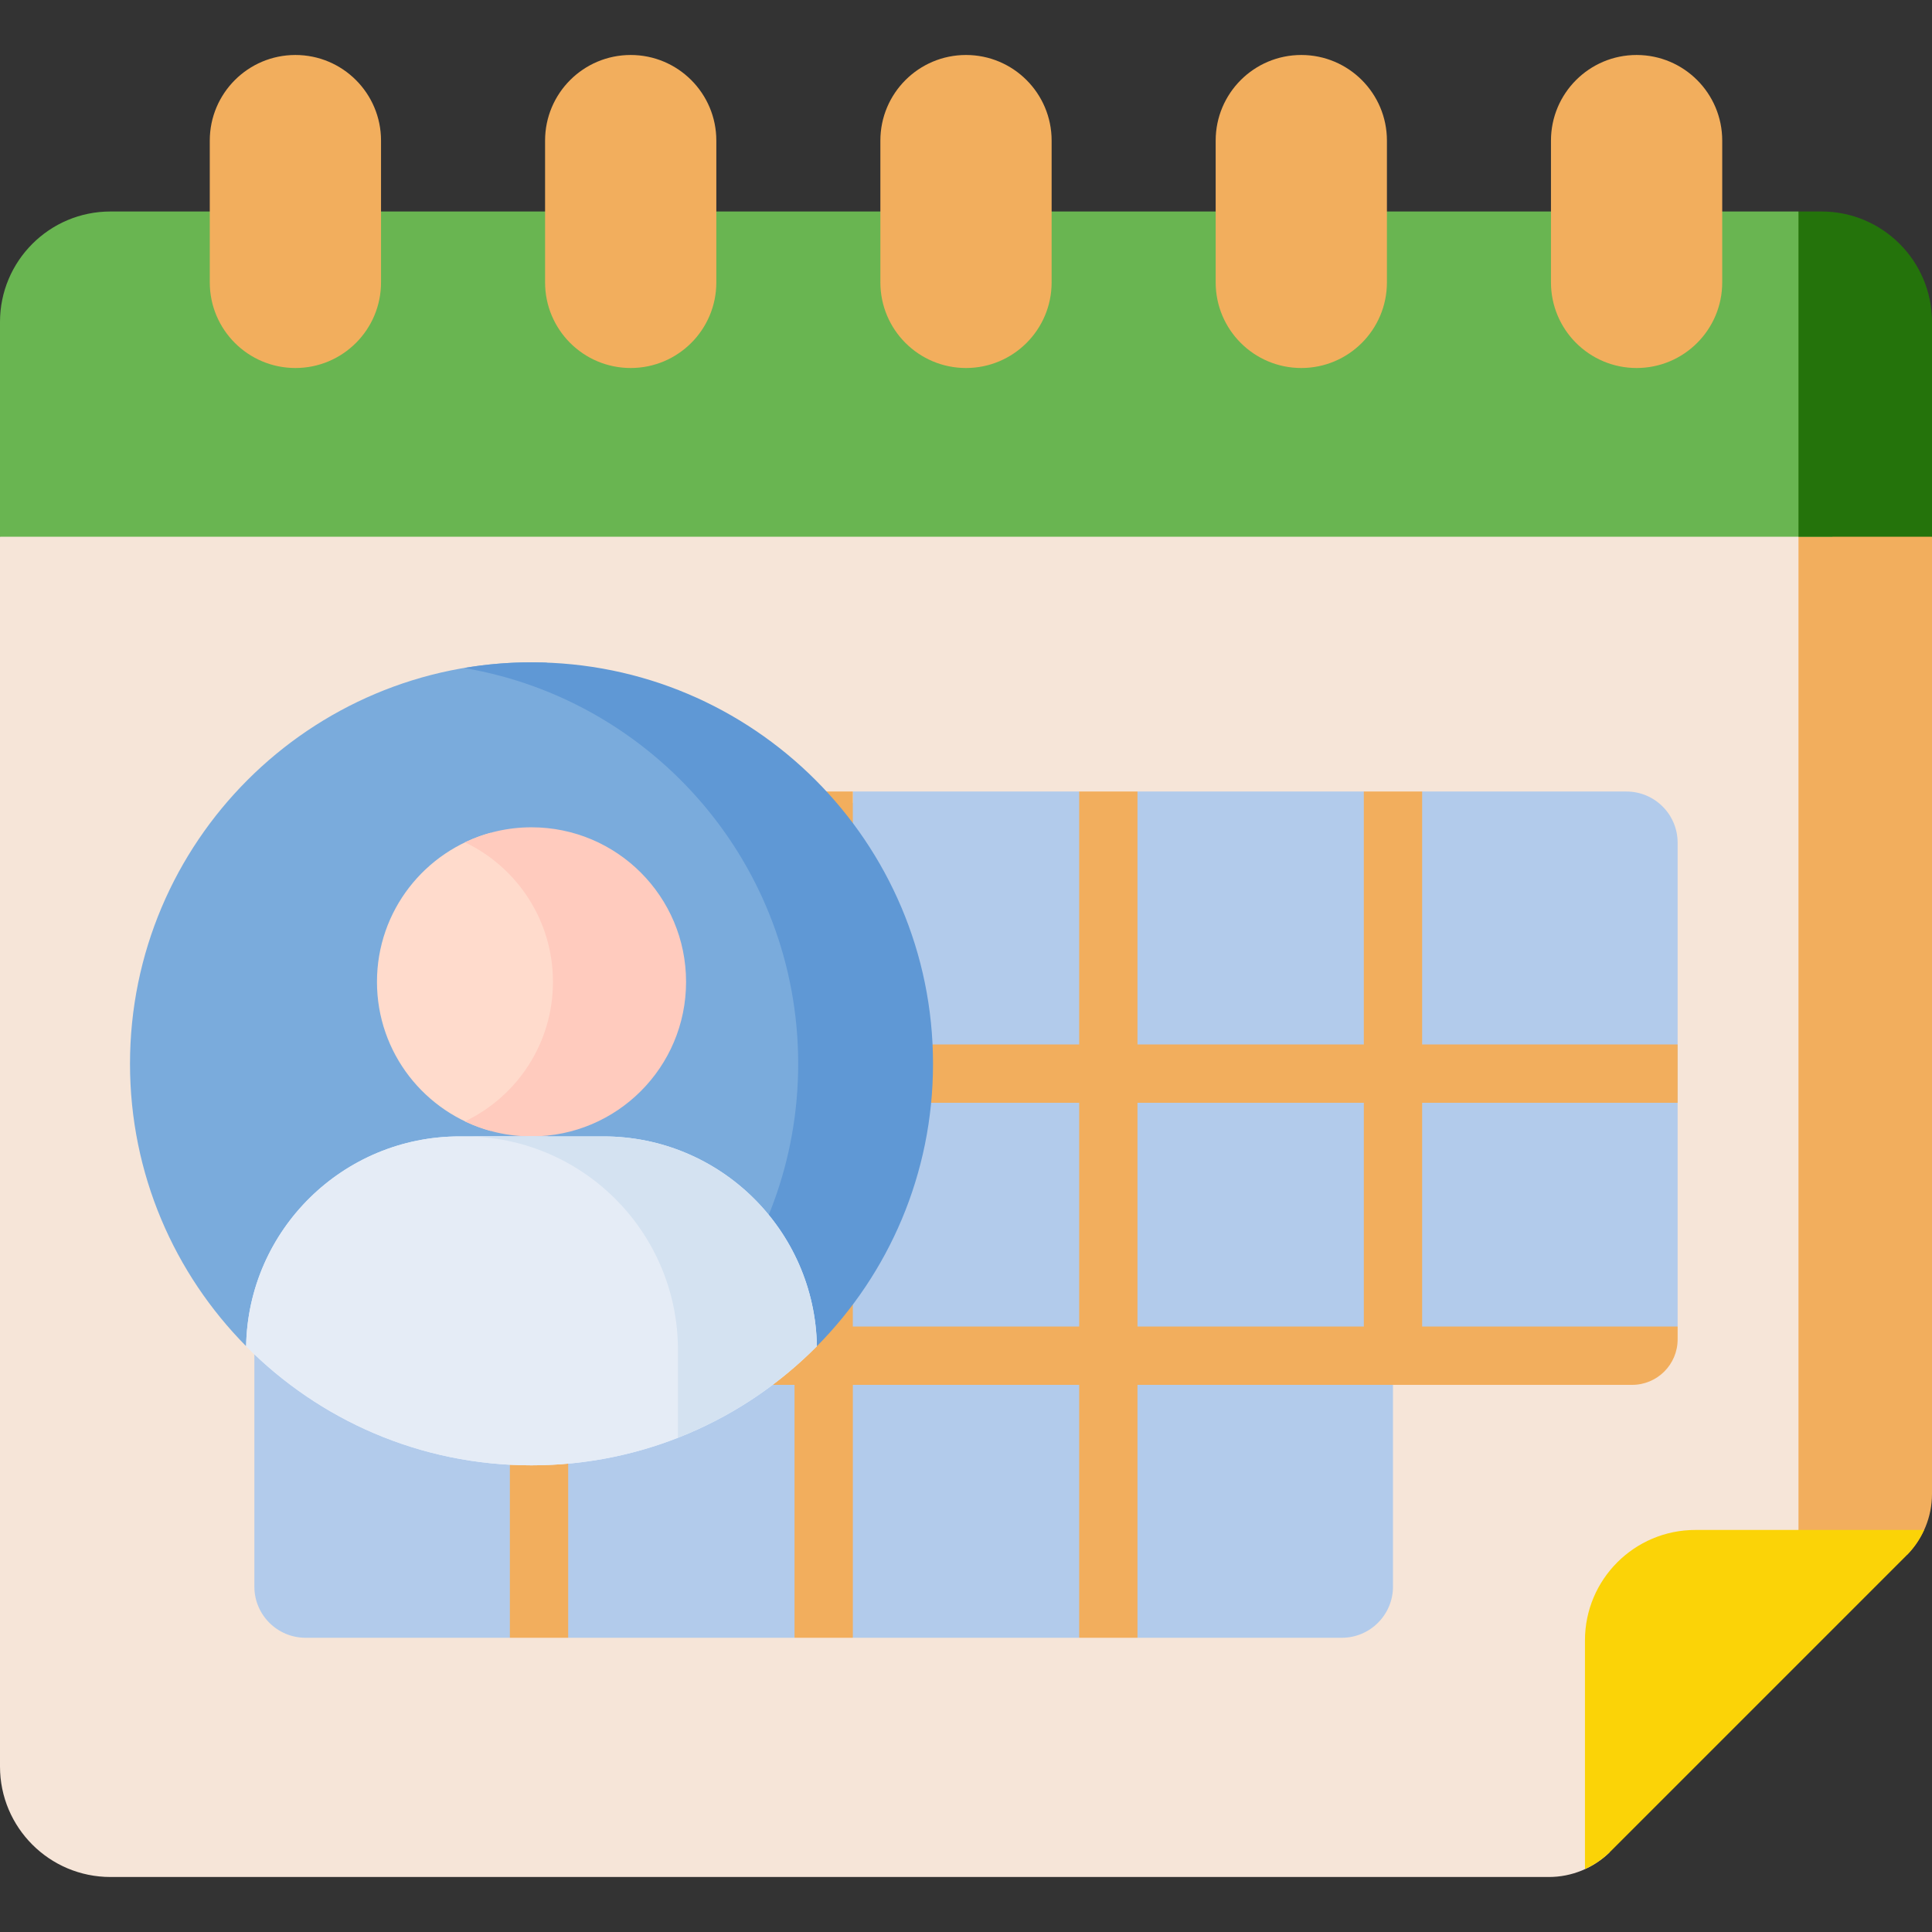 <svg width="100" height="100" viewBox="0 0 100 100" fill="none" xmlns="http://www.w3.org/2000/svg">
<rect x="0" y="0" width="100" height="100" fill="#333333" stroke="none"/>
<g clip-path="url(#clip0_650_3757)">
<path d="M83.32 86.191C83.32 83.033 85.88 80.473 89.038 80.473H94.85V24.633H1.811L0 27.782V91.436C0 94.593 2.56 97.153 5.718 97.153H80.172C81.35 97.153 82.479 96.69 83.32 95.867V86.191H83.32Z" fill="#F6E5D8"/>
<path d="M98.714 80.473C99.537 79.632 100 78.503 100 77.326V27.782L98.189 24.633H93.089V80.473H98.714V80.473Z" fill="#F2AE5D"/>
<path d="M94.85 13.102L93.089 10.947H5.718C2.56 10.947 0 13.507 0 16.665V27.782H94.85V13.102Z" fill="#69B551"/>
<path d="M94.282 10.947H93.089V27.782H100V16.665C100 13.507 97.44 10.947 94.282 10.947Z" fill="#24730B"/>
<path d="M83.356 95.835L98.681 80.509C99.066 80.125 99.369 79.676 99.59 79.19H87.755C84.597 79.19 82.037 81.75 82.037 84.908V96.743C82.522 96.522 82.971 96.219 83.356 95.835Z" fill="#FBD307"/>
<path d="M15.29 19.048C12.843 19.048 10.858 17.064 10.858 14.616V7.278C10.858 4.831 12.843 2.846 15.29 2.846C17.738 2.846 19.722 4.831 19.722 7.278V14.616C19.722 17.064 17.738 19.048 15.29 19.048Z" fill="#F2AE5D"/>
<path d="M32.645 19.048C30.197 19.048 28.213 17.064 28.213 14.616V7.278C28.213 4.831 30.197 2.846 32.645 2.846C35.092 2.846 37.077 4.831 37.077 7.278V14.616C37.077 17.064 35.092 19.048 32.645 19.048Z" fill="#F2AE5D"/>
<path d="M50 19.048C47.553 19.048 45.568 17.064 45.568 14.616V7.278C45.568 4.831 47.553 2.846 50 2.846C52.448 2.846 54.432 4.831 54.432 7.278V14.616C54.432 17.064 52.448 19.048 50 19.048Z" fill="#F2AE5D"/>
<path d="M67.355 19.048C64.907 19.048 62.923 17.064 62.923 14.616V7.278C62.923 4.831 64.907 2.846 67.355 2.846C69.802 2.846 71.787 4.831 71.787 7.278V14.616C71.786 17.064 69.802 19.048 67.355 19.048Z" fill="#F2AE5D"/>
<path d="M84.71 19.048C82.263 19.048 80.278 17.064 80.278 14.616V7.278C80.278 4.831 82.263 2.846 84.71 2.846C87.158 2.846 89.142 4.831 89.142 7.278V14.616C89.142 17.064 87.158 19.048 84.71 19.048Z" fill="#F2AE5D"/>
<path d="M85.091 70.606L86.834 68.661V43.62C86.834 42.156 85.647 40.969 84.183 40.969H73.609L73.12 41.558H71.118L70.591 40.969H58.876L58.415 41.558H56.25L55.858 40.969H44.142V41.558H41.124V40.969H29.409V41.558H26.391V40.969H15.817C14.353 40.969 13.166 42.156 13.166 43.62V82.12C13.166 83.584 14.353 84.771 15.817 84.771H26.391L26.929 83.659H28.857L29.409 84.771H41.124L41.773 83.659H43.457L44.142 84.771H55.858L56.38 83.659H58.317L58.876 84.771H69.45C70.914 84.771 72.101 83.584 72.101 82.12V71.679L72.982 70.606H85.091Z" fill="#B2CBEB"/>
<path d="M86.834 57.079V54.06H73.61V40.969H70.591V54.06H58.876V40.969H55.858V54.06H44.142V40.969H41.124V54.06H29.409V40.969H26.391V54.06H21.127V57.079H26.391V68.661H21.127V71.68H26.391V84.771H29.409V71.68H41.124V84.771H44.143V71.68H55.858V84.771H58.876V71.68H72.101H84.479C85.78 71.68 86.834 70.625 86.834 69.324V68.661H73.61V57.079H86.834ZM41.124 68.661H29.409V57.079H41.124V68.661ZM55.858 68.661H44.142V57.079H55.858V68.661ZM70.592 68.661H58.876V57.079H70.592V68.661Z" fill="#F2AE5D"/>
<path d="M16.797 68.247H37.695L38.638 68.541C41.551 64.828 43.289 60.149 43.289 55.063C43.289 45.381 36.996 37.172 28.277 34.297C28.023 34.288 27.768 34.281 27.511 34.281C16.034 34.281 6.729 43.586 6.729 55.063C6.729 60.762 9.024 65.925 12.739 69.679L16.797 68.247Z" fill="#7AABDC"/>
<path d="M41.314 55.063C41.314 60.07 39.54 64.66 36.591 68.247H37.695L42.283 69.679C45.998 65.925 48.293 60.762 48.293 55.063C48.293 43.586 38.989 34.282 27.511 34.282C26.322 34.282 25.156 34.383 24.021 34.575C33.837 36.234 41.314 44.775 41.314 55.063Z" fill="#5F98D5"/>
<path d="M29.878 50.821C29.878 47.516 28.07 44.633 25.389 43.108C22.001 44.038 19.512 47.138 19.512 50.821C19.512 54.503 22.001 57.603 25.389 58.533C28.07 57.008 29.878 54.126 29.878 50.821Z" fill="#FFDBCC"/>
<path d="M27.511 42.821C26.278 42.821 25.11 43.1 24.066 43.599C26.76 44.886 28.621 47.636 28.621 50.821C28.621 54.005 26.76 56.755 24.066 58.042C25.11 58.541 26.278 58.82 27.511 58.82C31.93 58.82 35.511 55.239 35.511 50.821C35.511 46.402 31.929 42.821 27.511 42.821Z" fill="#FFCBBE"/>
<path d="M31.231 58.82H23.792C17.751 58.82 12.845 63.664 12.739 69.679C16.506 73.486 21.733 75.845 27.511 75.845C33.29 75.845 38.517 73.486 42.283 69.679C42.177 63.664 37.271 58.82 31.231 58.82Z" fill="#E6F1FF"/>
<path d="M36.947 69.411C36.855 64.223 33.192 59.909 28.311 58.82H23.792C17.751 58.82 12.845 63.664 12.739 69.679C16.506 73.486 21.733 75.845 27.511 75.845C30.185 75.845 32.741 75.339 35.089 74.419L36.947 72.461V69.411Z" fill="#E5ECF6"/>
<path d="M35.089 69.679V74.419C37.814 73.351 40.26 71.724 42.283 69.679C42.177 63.664 37.271 58.82 31.231 58.82H24.036C30.076 58.82 34.982 63.664 35.089 69.679Z" fill="#D4E2F1"/>
</g>
<defs>
<clipPath id="clip0_650_3757">
<rect width="100" height="100" fill="white"/>
</clipPath>
</defs>
</svg>
